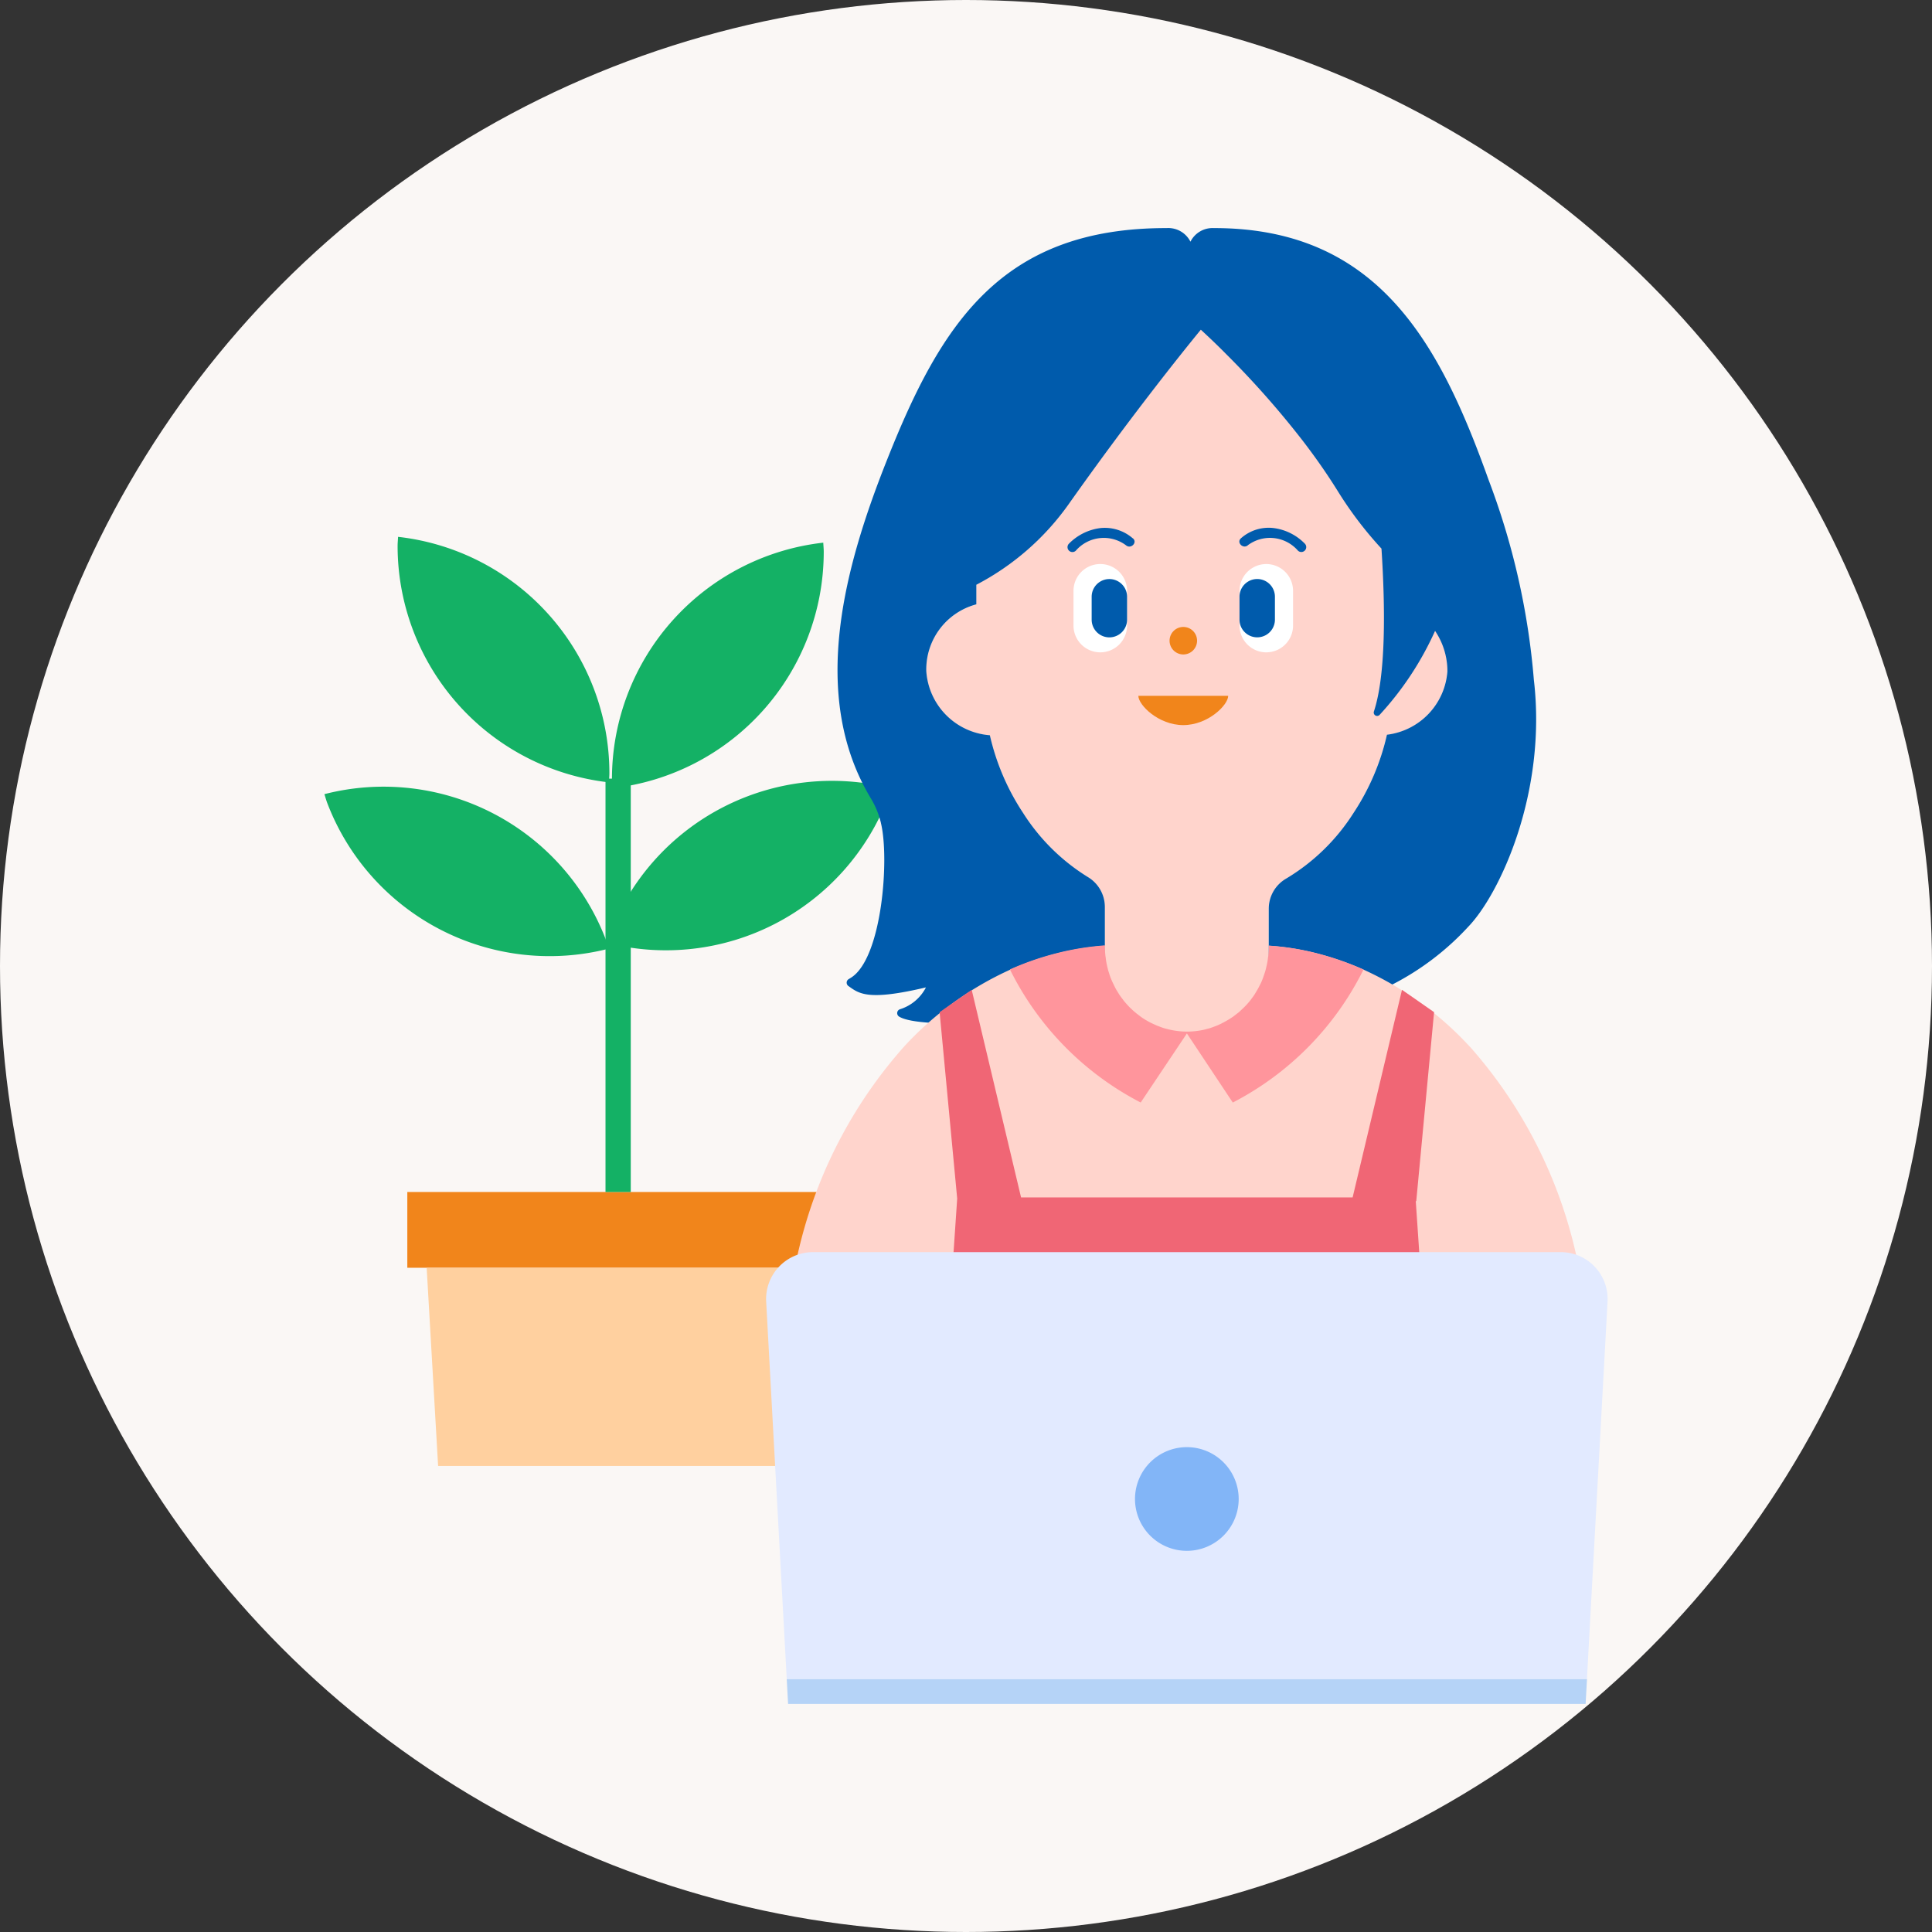 <svg xmlns="http://www.w3.org/2000/svg" xmlns:xlink="http://www.w3.org/1999/xlink" width="120" height="120" viewBox="0 0 120 120"><rect x="0" y="0" width="120" height="120" fill="#333333" stroke="none"/><defs><clipPath id="a"><rect width="79.704" height="91.666" fill="none"/></clipPath><clipPath id="b"><rect width="49.733" height="70.61" fill="none"/></clipPath></defs><g transform="translate(-594 -4253)"><circle cx="60" cy="60" r="60" transform="translate(594 4253)" fill="#faf7f5"/><g transform="translate(614.148 4267.167)"><rect width="26.309" height="4.707" transform="translate(5.151 59.869)" fill="#f1851b"/><path d="M32.194,103.765H9.711L9,91.456H32.9Z" transform="translate(-2.647 -26.879)" fill="#ffd09f"/><rect width="1.569" height="25.674" transform="translate(17.461 34.196)" fill="#14b165"/><g clip-path="url(#a)"><path d="M19.567,42.409c.006-.189.028-.374.028-.565A14.781,14.781,0,0,0,6.47,27.159c-.008.189-.029.375-.029.566A14.781,14.781,0,0,0,19.567,42.409" transform="translate(-1.893 -7.982)" fill="#14b165"/><path d="M17.664,59.195c-.061-.179-.107-.359-.174-.538A14.781,14.781,0,0,0,0,49.6c.061.179.107.36.174.538a14.781,14.781,0,0,0,17.49,9.058" transform="translate(0 -14.44)" fill="#14b165"/><path d="M25.324,42.922c-.007-.189-.028-.374-.028-.565A14.782,14.782,0,0,1,38.422,27.672c.008.189.029.375.029.566A14.781,14.781,0,0,1,25.324,42.922" transform="translate(-7.435 -8.133)" fill="#14b165"/><path d="M24.837,58.683c.061-.179.107-.359.174-.538A14.781,14.781,0,0,1,42.5,49.087c-.061.179-.107.36-.174.538a14.781,14.781,0,0,1-17.49,9.058" transform="translate(-7.3 -14.29)" fill="#14b165"/></g><g transform="translate(28.702)"><g clip-path="url(#b)"><path d="M85.308,27.9a4.209,4.209,0,0,0-2.918-4.1V15.484a15.073,15.073,0,0,0-.181-2.337A14.784,14.784,0,0,0,79.924,7.2a12.608,12.608,0,0,0-21.409,0,14.8,14.8,0,0,0-2.284,5.947,15.613,15.613,0,0,0-.181,2.337V23.75A4.187,4.187,0,0,0,52.943,27.9a4.281,4.281,0,0,0,3.949,3.975,14.814,14.814,0,0,0,2.06,4.816,12.615,12.615,0,0,0,4.028,3.987,2.166,2.166,0,0,1,1.056,1.858v8.033a2.228,2.228,0,0,0,2.259,2.2h5.655a2.228,2.228,0,0,0,2.259-2.2V42.659a2.162,2.162,0,0,1,1.078-1.87,12.628,12.628,0,0,0,4.19-4.093,14.683,14.683,0,0,0,2.069-4.846,4.285,4.285,0,0,0,3.754-3.94Z" transform="translate(-44.262 -0.369)" fill="#ffd4cc"/><path d="M75.2,36.794a.854.854,0,1,0-.854-.854.853.853,0,0,0,.854.854" transform="translate(-50.552 -10.312)" fill="#f1851b"/><path d="M77.181,41.145c0,.568-1.25,1.818-2.79,1.818s-2.79-1.25-2.79-1.818Z" transform="translate(-49.746 -12.093)" fill="#f1851b"/><path d="M69.422,27.02a2.652,2.652,0,0,0-2.016-.638,3.326,3.326,0,0,0-1.959.977.305.305,0,0,0,.431.431A2.3,2.3,0,0,1,69,27.452c.3.255.727-.172.431-.431Z" transform="translate(-47.911 -7.749)" fill="#005bac"/><path d="M67.558,29.551h0a1.664,1.664,0,0,0-1.664,1.664v2.157a1.664,1.664,0,0,0,1.664,1.664h0a1.664,1.664,0,0,0,1.664-1.664V31.215a1.664,1.664,0,0,0-1.664-1.664" transform="translate(-48.067 -8.685)" fill="#fff"/><path d="M69.693,31.972a1.1,1.1,0,0,0-2.2,0v1.422a1.1,1.1,0,0,0,2.2,0Z" transform="translate(-48.538 -9.073)" fill="#005bac"/><path d="M81.012,27.446a2.3,2.3,0,0,1,3.116.339.305.305,0,0,0,.431-.431,3.291,3.291,0,0,0-1.959-.977,2.593,2.593,0,0,0-2.016.638c-.294.26.137.687.431.431Z" transform="translate(-52.357 -7.747)" fill="#005bac"/><path d="M82.159,35.037h0a1.664,1.664,0,0,0,1.665-1.664V31.217a1.664,1.664,0,0,0-1.665-1.664h0A1.664,1.664,0,0,0,80.5,31.217v2.157a1.664,1.664,0,0,0,1.664,1.664" transform="translate(-52.36 -8.686)" fill="#fff"/><path d="M80.5,33.392a1.1,1.1,0,0,0,2.2,0V31.97a1.1,1.1,0,1,0-2.2,0Z" transform="translate(-52.362 -9.073)" fill="#005bac"/><path d="M88.392,28.1A45.3,45.3,0,0,0,85.58,15.648C82.577,7.245,78.757-.013,68.511,0a1.532,1.532,0,0,0-1.452.845A1.54,1.54,0,0,0,65.583,0c-10.251-.013-14,5.911-17.355,14.358-2.57,6.462-4.925,14.6-1.013,21.075a5.328,5.328,0,0,1,.616,1.5c0,.013.008.03.008.044.529,2.219.062,8.359-1.857,9.578l-.15.092a.256.256,0,0,0-.022.427c.66.467,1.179.95,4.82.088a2.728,2.728,0,0,1-1.62,1.36.254.254,0,0,0-.04.458c1.329.8,8.305.343,12.773-.339V42.163a2.169,2.169,0,0,0-1.057-1.857,12.629,12.629,0,0,1-4.027-3.988A14.629,14.629,0,0,1,54.6,31.5a4.281,4.281,0,0,1-3.948-3.975,4.182,4.182,0,0,1,3.108-4.155V22.153a16.214,16.214,0,0,0,5.713-4.974c3.746-5.3,6.964-9.323,8.231-10.868.528.489,1.052.986,1.558,1.5A56.26,56.26,0,0,1,74,13.165c.784,1.017,1.523,2.069,2.2,3.156a23.564,23.564,0,0,0,2.724,3.587c.242,3.728.273,7.87-.471,10.119a.211.211,0,0,0,.362.2,19.414,19.414,0,0,0,3.437-5.207,4.454,4.454,0,0,1,.766,2.509,4.281,4.281,0,0,1-3.755,3.939,14.686,14.686,0,0,1-2.068,4.847A12.631,12.631,0,0,1,73,40.406a2.162,2.162,0,0,0-1.078,1.87V48.7a9.7,9.7,0,0,0,1.906.031,16.855,16.855,0,0,0,10.493-5.344c1.941-2.016,4.885-8.3,4.071-15.3Z" transform="translate(-41.968 0)" fill="#005bac"/><path d="M83.081,69.388a20.421,20.421,0,0,0-6.62-4.789A18.29,18.29,0,0,0,73.12,63.49a16.175,16.175,0,0,0-2.487-.361H70.6v.066a5.088,5.088,0,1,1-10.168,0v-.066H60.4a17.015,17.015,0,0,0-2.883.462A17.967,17.967,0,0,0,54.576,64.6a20.381,20.381,0,0,0-6.62,4.789A28.947,28.947,0,0,0,40.65,89.164H90.383a29,29,0,0,0-7.3-19.781Z" transform="translate(-40.649 -18.554)" fill="#ffd4cc"/><path d="M74.147,72.86a18.588,18.588,0,0,0,8.121-8.266c-.013,0-.026-.013-.04-.018l.008.009A18.264,18.264,0,0,0,78.9,63.476a16.174,16.174,0,0,0-2.487-.361h-.031v.066a4.871,4.871,0,0,1-.026.511c0,.057-.013.11-.022.163-.013.11-.027.225-.049.33-.013.066-.026.127-.04.189-.022.1-.044.193-.071.29-.017.066-.04.132-.061.193-.03.092-.061.181-.092.269-.026.066-.048.127-.075.189a2.705,2.705,0,0,1-.119.251c-.031.061-.061.123-.092.18-.044.084-.093.163-.141.242-.035.057-.066.114-.1.167-.057.088-.119.172-.18.251-.031.044-.062.088-.1.133a4.5,4.5,0,0,1-.3.339c-.049.052-.1.1-.154.15s-.119.114-.181.172-.124.1-.185.149-.119.093-.181.141-.132.092-.2.136-.124.079-.185.114-.145.084-.22.124-.128.066-.189.1c-.079.035-.154.075-.233.106-.061.026-.128.048-.193.075-.084.03-.163.061-.247.088-.066.022-.132.035-.193.053-.088.022-.176.049-.264.066a4.837,4.837,0,0,1-2.245-.066c-.066-.018-.132-.031-.193-.053-.084-.026-.167-.057-.246-.088s-.132-.049-.194-.075c-.079-.035-.158-.071-.233-.106s-.128-.061-.189-.092-.145-.079-.22-.123-.123-.075-.185-.115-.136-.092-.2-.141-.119-.092-.177-.136-.123-.1-.184-.15-.119-.11-.181-.167-.106-.1-.158-.154c-.1-.11-.2-.22-.3-.339-.035-.044-.066-.092-.1-.137-.062-.079-.124-.162-.181-.246l-.106-.172c-.048-.079-.1-.158-.141-.242l-.093-.184-.119-.251c-.027-.061-.053-.127-.08-.193-.035-.088-.066-.176-.092-.268-.023-.066-.04-.128-.062-.194-.026-.1-.048-.193-.07-.29-.013-.061-.031-.128-.04-.189-.022-.11-.035-.22-.048-.33-.009-.057-.018-.109-.022-.167a4.885,4.885,0,0,1-.027-.511V63.1h-.03a17.016,17.016,0,0,0-2.883.462,17.908,17.908,0,0,0-2.945,1.012c-.013,0-.026.013-.04.018a18.588,18.588,0,0,0,8.121,8.266l2.87-4.29Z" transform="translate(-46.426 -18.546)" fill="#ff959c"/><path d="M80.437,68.926c-.057.053-.123.1-.185.15.062-.049.124-.1.185-.15" transform="translate(-52.288 -20.257)" fill="#ffd4cc"/><path d="M82.916,64.637c-.014.066-.026.128-.04.189.014-.061.032-.128.04-.189" transform="translate(-53.06 -18.997)" fill="#ffd4cc"/><path d="M82.521,65.977c-.026.066-.049.128-.075.189.026-.061.053-.128.075-.189" transform="translate(-52.933 -19.391)" fill="#ffd4cc"/><path d="M82.751,65.324c-.018.066-.04.132-.061.193.022-.066.04-.127.061-.193" transform="translate(-53.005 -19.199)" fill="#ffd4cc"/><path d="M83.023,63.938c0,.057-.013.11-.022.163.008-.057.018-.11.022-.163" transform="translate(-53.096 -18.791)" fill="#ffd4cc"/><path d="M82.24,66.606c-.031.061-.061.123-.093.181.031-.062.061-.124.093-.181" transform="translate(-52.845 -19.576)" fill="#ffd4cc"/><path d="M81.906,67.2c-.035.057-.066.114-.1.167.035-.053.07-.11.1-.167" transform="translate(-52.745 -19.751)" fill="#ffd4cc"/><path d="M69.885,67.375l-.106-.172c.035.057.066.114.106.172" transform="translate(-49.21 -19.751)" fill="#ffd4cc"/><path d="M70.9,68.619c-.053-.048-.106-.1-.159-.154.049.053.106.1.159.154" transform="translate(-49.492 -20.122)" fill="#ffd4cc"/><path d="M68.841,64.834c-.013-.061-.031-.128-.04-.189.013.066.026.128.04.189" transform="translate(-48.923 -18.999)" fill="#ffd4cc"/><path d="M69.254,66.162c-.026-.061-.053-.128-.079-.193.026.066.048.127.079.193" transform="translate(-49.033 -19.388)" fill="#ffd4cc"/><path d="M69.018,65.518c-.022-.066-.04-.128-.061-.193.018.066.04.132.061.193" transform="translate(-48.969 -19.199)" fill="#ffd4cc"/><path d="M78.167,70.258c-.083.031-.163.061-.246.088.083-.027.167-.057.246-.088" transform="translate(-51.603 -20.649)" fill="#ffd4cc"/><path d="M71.933,69.474c-.071-.044-.136-.092-.2-.141.066.048.136.092.2.141" transform="translate(-49.784 -20.377)" fill="#ffd4cc"/><path d="M79.362,69.691c-.071.044-.145.083-.22.123.075-.04.145-.079.22-.123" transform="translate(-51.962 -20.482)" fill="#ffd4cc"/><path d="M72.5,69.815c-.075-.04-.145-.079-.22-.123.071.044.145.083.22.123" transform="translate(-49.945 -20.483)" fill="#ffd4cc"/><path d="M73.092,70.11c-.079-.031-.158-.071-.233-.106.079.035.154.075.233.106" transform="translate(-50.116 -20.574)" fill="#ffd4cc"/><path d="M73.71,70.342c-.083-.026-.167-.057-.246-.088.083.031.163.062.246.088" transform="translate(-50.293 -20.648)" fill="#ffd4cc"/></g></g><g clip-path="url(#a)"><path d="M83.724,80.134l1.107-11.74-1.993-1.386L79.772,79.9H59.178L56.112,67.008l-1.993,1.386,1.092,11.579L54.51,90.3H84.385l-.691-10.169Z" transform="translate(-15.906 -19.694)" fill="#f06675"/><path d="M91.119,93.15a2.912,2.912,0,0,0-2.908-3.071H41.767a2.913,2.913,0,0,0-2.908,3.071l1.279,23.455h49.7Z" transform="translate(-11.419 -26.474)" fill="#e2eaff"/><path d="M40.671,127.646l.083,1.535H90.291l.084-1.535Z" transform="translate(-11.953 -37.515)" fill="#b5d3f7"/><path d="M77.746,110.455a3.22,3.22,0,1,1-3.221-3.22,3.22,3.22,0,0,1,3.221,3.22" transform="translate(-20.957 -31.517)" fill="#82b5f7"/></g></g></g></svg>